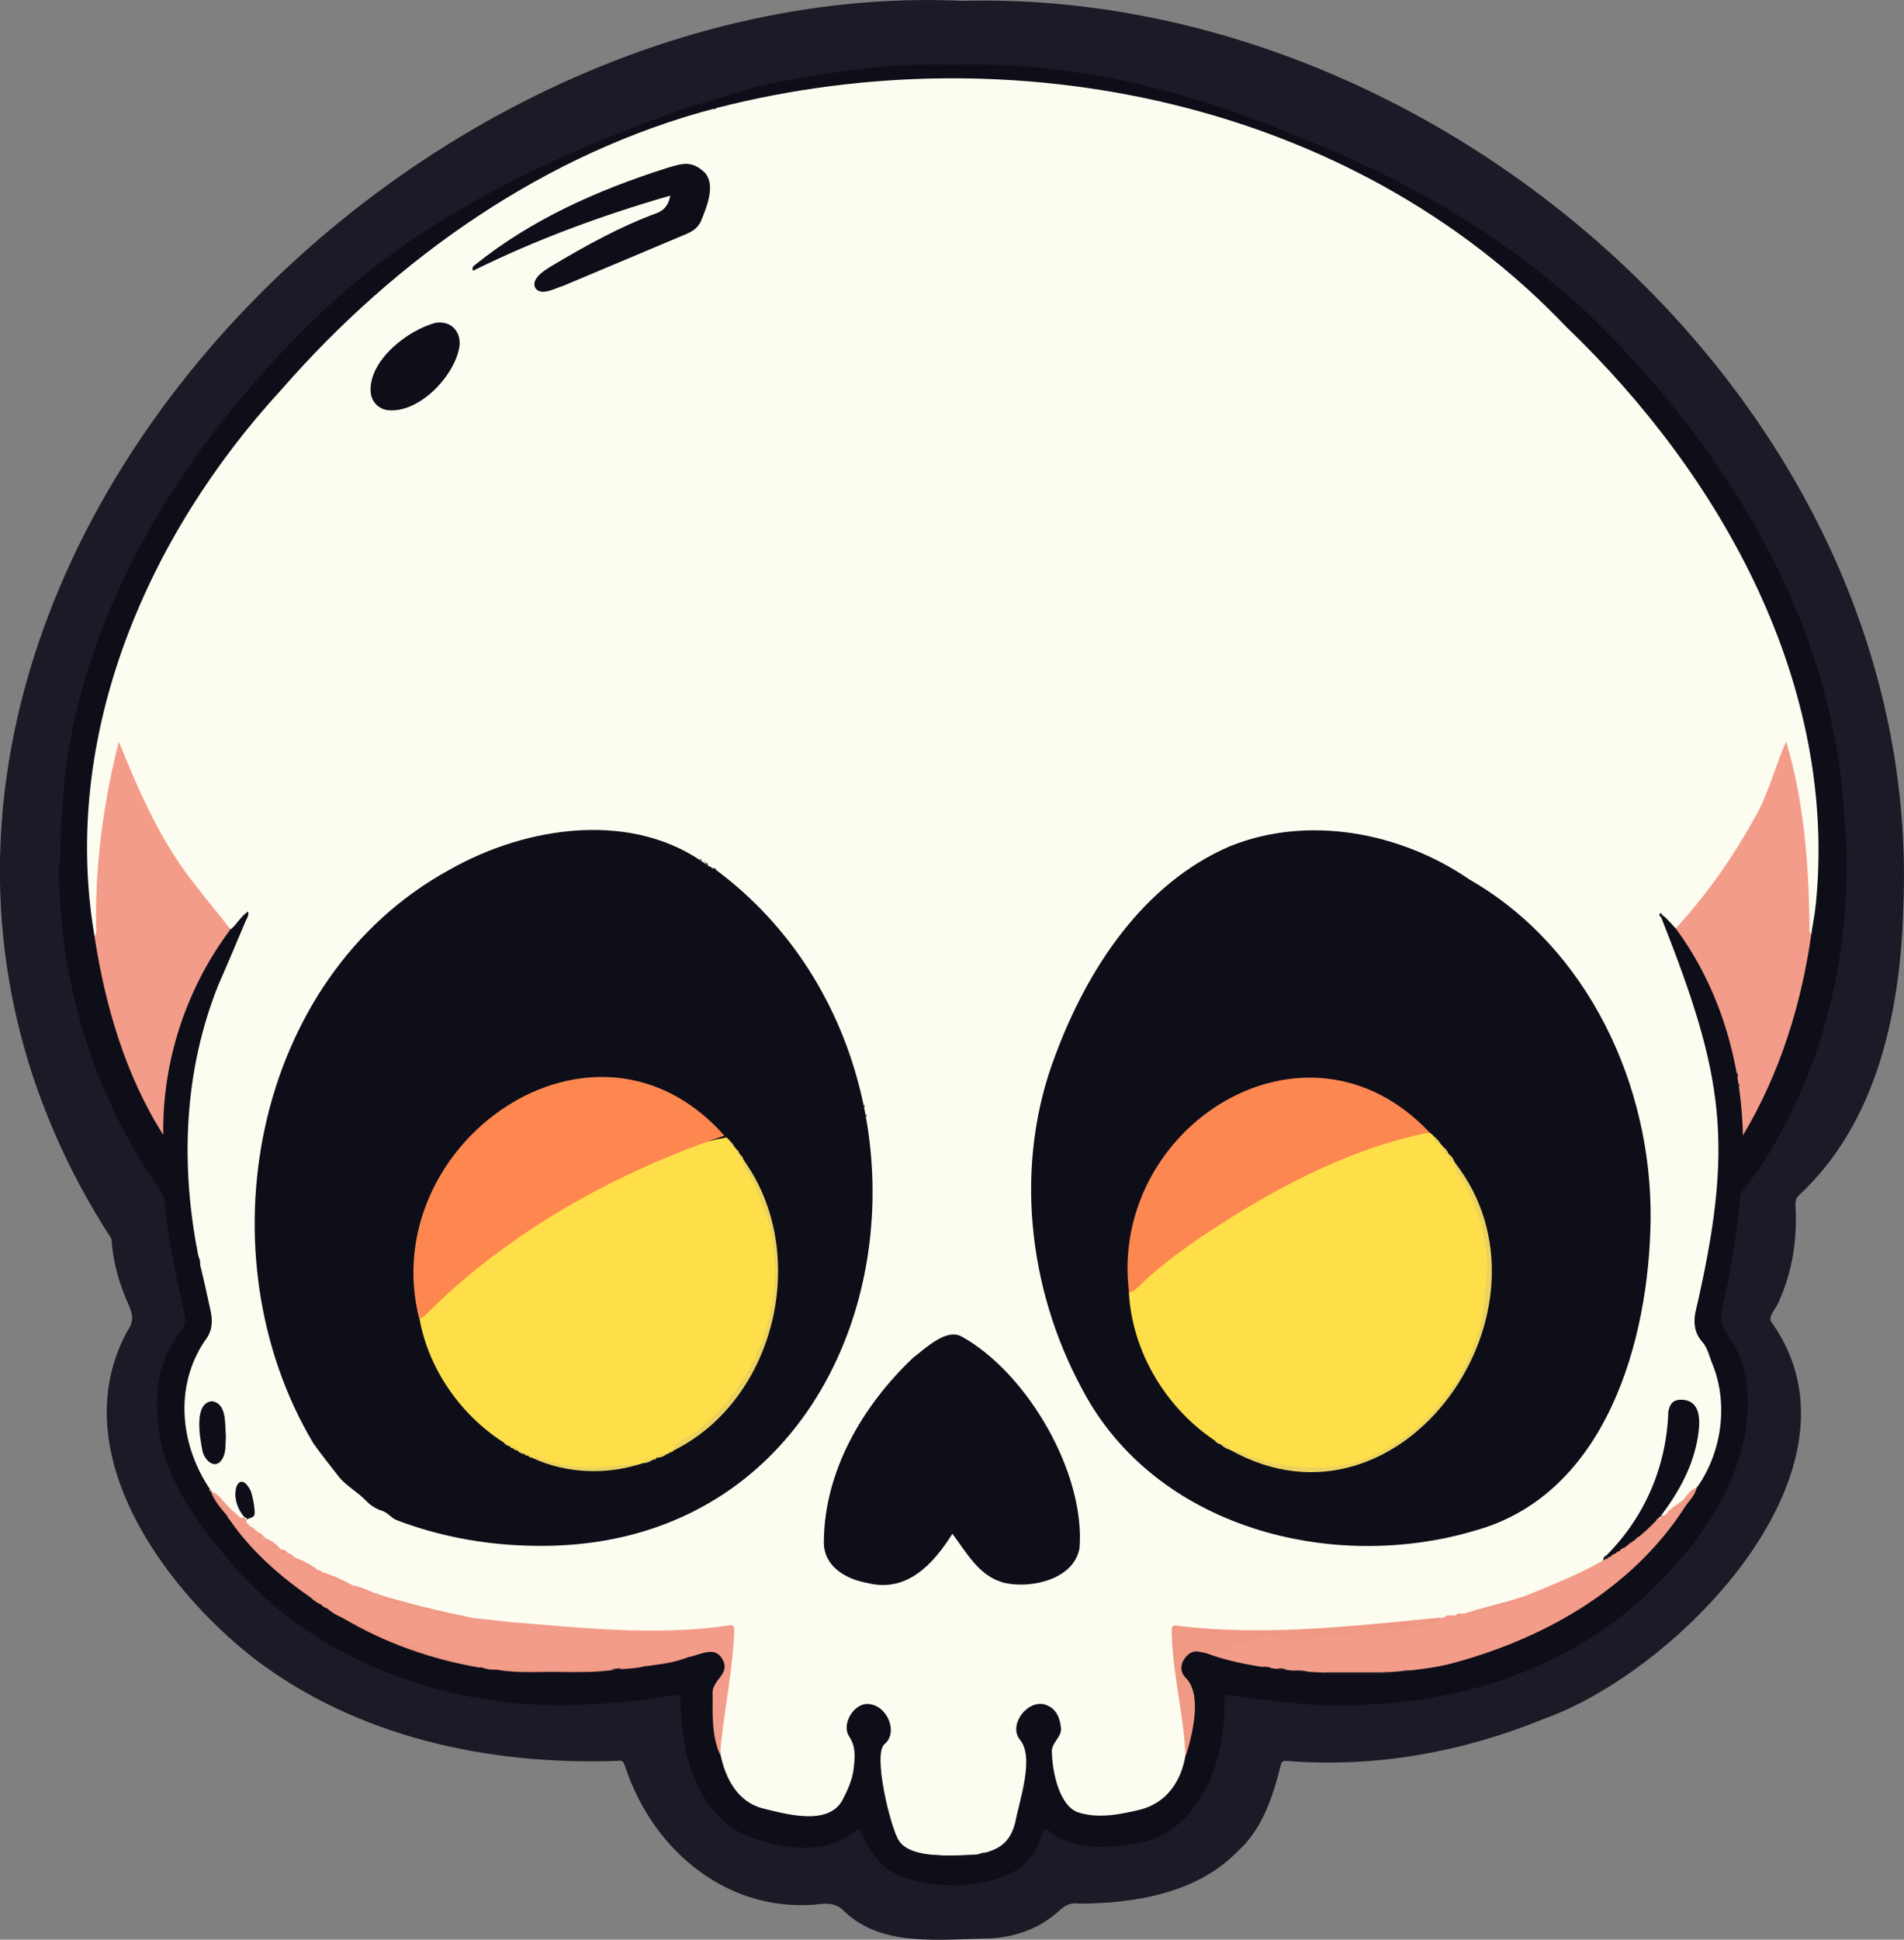 <?xml version="1.0" encoding="utf-8"?>
<!-- Generator: Adobe Illustrator 28.2.0, SVG Export Plug-In . SVG Version: 6.00 Build 0)  -->
<svg version="1.1" baseProfile="tiny" id="Layer_1" xmlns="http://www.w3.org/2000/svg" xmlns:xlink="http://www.w3.org/1999/xlink"
	 x="0px" y="0px" viewBox="0 0 2023.6 2060.5" overflow="visible" xml:space="preserve">
<rect x="0" y="0" width="2023.6" height="2060.5" fill="#808080" stroke="none"/>
<g>
	<path fill="#1B1B27" d="M1023.4,0.9c512.3-13.4,1021.5,436.7,999.5,962.5c-3,109.8-27.2,228.7-111,306.4c-3.8,3.6-3.8,7.1-3.6,11.6
		c1.8,34.4-2.9,67.8-17,99.5c-1.6,6.8-13.6,18.1-8.4,23.8c110.9,155.4-98.3,369.6-241.2,420.9c-87.5,35.8-179.9,52.5-274.4,45
		c-3.6-0.3-5.5,0.9-6.1,4.6c-8.3,33.2-19.5,68-45.9,91.5c-42.9,44.5-109.9,55.4-169,55.5c-8.1-1.5-14.7,2.1-19.9,6.9
		c-20.9,19.4-45.8,28.2-73.7,30.1c-51.7,0.4-115,10.3-155.4-28.9c-6.9-7.1-14.4-8.7-24.1-7.8c-97.2,11.6-178.3-55-208.3-144.5
		c-3.1-9.4-3.8-7.6-10.3-7.4c-135.8,4.5-274.9-25.2-384.6-108.8c-98.3-76.8-203-222.4-134.6-347.9c7.1-10.3,5.9-17.6,1.4-27.6
		c-10-22.3-16.8-45.6-18.3-70.2C-273.6,710.3,378.8-28.7,1023.4,0.9z"/>
	<path fill="#0E0E19" d="M1013.6,68.7c125.7-3.5,250.1,27.3,365.1,76.3c112.5,43.1,218,104.3,306.9,186.1
		c144.8,138.8,260.5,323.3,273.9,527.3c13.3,130.8-15.2,267.3-86.8,378.6c-5.8,8.8-12.5,17.2-18.9,25.6c-2.1,2.7-4.4,5.4-4.4,8.8
		c-3,41.6-11,82.6-19.9,123.3c-1.4,7-0.1,13.5,4.4,19.8c11.9,16.7,20.5,35.4,22.5,55.8c9.5,83.1-41,159.6-97.9,215.5
		c-80.6,80.4-192.3,120.4-304.9,124.8c-48.2,4-96.6-3-144.3-9.4c-7.2-1.1-8-0.9-8,6.8c1.8,66.8-30.1,148.3-106.5,152
		c-26.8,4.3-57.8,3.1-79.7-14.8c-11.8-10.9-2.6,31.6-50.3,49c-33.1,11.4-70.3,11.4-103.5,0.4c-23.6-7.5-37.1-26.9-46.3-48.8
		c-0.9-2.2-3-4.4-5.3-1.5c-31.7,28.8-86.7,19.2-122.6,2.9c-48.4-26.6-63.8-88.4-63.8-140c0.4-6.3-1.7-7.7-7.9-6.4
		c-30.6,5.4-61.7,8.7-92.7,9.8c-139.8,7.9-288.1-43.5-379.2-152.9c-34.6-40.9-68.3-86.9-75.1-141.3c-5.1-37.5,0.4-73.8,25.3-104.6
		c3.6-4.4,4.1-8.3,2.9-13.7c-8.6-38.8-17.6-77.4-21-117.1c-0.7-7-2.7-13.1-7-19.1c-17-23.8-31.3-49.2-44.4-75.4
		c-27.3-55.4-45.8-114.7-54.8-175.8C65,981,63.1,951,62.3,921.4c3.7-17.7,0.9-35.7,3.2-53.6c1.6-12.7,2.3-25.7,2.8-38.7
		c22.7-195.9,138.2-370.2,279.4-503C457.1,225,594.3,162.1,733.5,113.1c30.1-7.2,59-19.9,89.7-25.1
		C885.9,75.5,949.7,66.9,1013.6,68.7z"/>
	<path fill="#FDFCF0" d="M100.4,994.3c-36.2-212.4,56-425.4,198.5-580.2c122.4-140.3,281.4-252.2,462.8-299.4
		c314.8-80.8,674.8-7.2,903.1,232.7c165,158.1,289.3,380.5,264.9,615c-1,9.8-3.3,20.1-4.6,30c-6.3-2.2-4.3-7.7-4.2-11.8
		c-0.6-62.9-6.3-125.3-23.3-186.2c-19.8,70.8-60.6,129.7-106.5,185.3c-2.5,3.2-4.5,7.6-10,6.6c-1.8-1.1-17.2-20.8-15.6-11.9
		c67.1,169.4,78.1,240.9,36.2,420.6c-1.9,11.3-0.5,21.5,7.6,30.6c5.9,6.7,7.4,15.9,10.9,23.9c17,42.4,9.6,93.6-16.6,130.6l0,0
		c-5.1,4.7-9,10.4-13.8,15.4c-5.2,4.1-10.8,7.6-15.3,12.5c-2.5,2.7-5.3,5.4-9.1,1.5c-0.2-5.6,3.9-9,6.7-13
		c15.1-17.7,54-105.1,14-106.8c-5.9,0.6-8.3,4.9-9.5,10.1c-4.9,57.4-24.1,112.5-66.7,152.7c-12,15.1-31.9,20.9-48.8,29.1
		c-64.6,29.8-135.2,43-205.8,46.9c-65.1,5.2-130.8,10.3-195.9,2.1c-8-1-10.7,1.6-10.6,9.5c-0.5,47.8,24.2,97.3,5.9,143.7
		c-8,19.2-21.3,32.4-41.8,38.3c-21.4,5.1-44.5,10.1-65.9,3.5c-21.2-5.9-28.6-44.1-29-63.5c-1.4-11.2,11.9-16.8,9.4-28.3
		c-1.3-10.6-5.8-19.5-16.5-23c-19-5.8-39.7,21.8-26.8,37.4c15.6,18.9-0.7,64.4-5.1,87.8c-5.6,22.1-17.9,29.3-38.9,33.8
		c-21.4,1.1-71.4,5.9-84.5-14.2c-8.6-11.9-29-94.1-15-103.2c15.5-14.2-0.5-45.6-22.2-42c-13.6,3.2-23.6,22.7-15.9,34.2
		c7.3,11,6.2,22,4.9,33.4c-1.3,12.3-6.5,23.7-12.1,34.4c-15.4,27.8-60.7,14.5-85.6,8.4c-26.1-7.3-38.8-32-43.9-56.8
		c-3.4-41.5,11-82.3,11.6-123.9c0.5-8.1-2-10.5-10.1-9.6c-66.6,8.3-133.7,3.5-200.2-2.7c-88.3-5.5-175.9-28.9-253.4-71.7
		c-11.9-7.5-23.7-14.8-34.7-23.6c-5.3-5.4-16-8.9-17.7-16.4c0.2-1.4,0.8-2.6,1.9-3.5c6.6-6.4,5.7-27.4-1.8-33
		c-12.9-7.5-7.9,17-4.4,22.2c1.4,3.2,4.4,6,3.4,10c-7.5,4.4-10.2-3.1-14.7-6c-7.4-7-14-14.8-21.3-22l0.1,0.1
		c-33-47.3-39.9-110.5-6.8-159.6c7.7-9.4,8.6-19.9,6.3-31c-3.6-16.6-7.2-33.4-11.3-49.7c0.1-2.7,0.1-5.4-1.4-7.8
		c0.1-0.8-0.1-1.5-0.6-2.2c-19.1-96.5-15.4-196,21.7-288.1c9.9-22.3,19.3-44.9,28.8-67.4c1.3-2.9,3.6-5.6,2.5-9.8
		c-7.9,5-11.8,13.7-18.7,19.1c-52.9-53.6-93-121.2-117.2-193.4c-15.2,62.9-23.1,125.8-22.8,190.2
		C104.6,988.1,105.7,992.7,100.4,994.3z"/>
	<path fill="#F39C89" d="M100.4,994.3c2.8-2.7,1.9-6.3,1.8-9.5c-1.3-66.3,7.9-132.9,24.1-197c21.9,54.4,46.1,110.1,84.8,156.7
		c10.6,14.8,23.6,28,33.5,43.2c-46.7,62.4-72.2,139.6-71.1,217.8C133.5,1142.9,111.6,1067.8,100.4,994.3z"/>
	<path fill="#F39C89" d="M1781,986.3c32.3-35.2,60.2-74.7,83.3-116.5c15.2-25.7,22.2-55.6,34-82.1c19,63.1,24,129.8,24.9,195.3
		c0.1,3.2-1.1,6.7,1.9,9.4c-10.7,75.1-33.6,148.5-72.7,213.7C1850.6,1127.9,1828,1049.8,1781,986.3z"/>
	<path fill="#F39C89" d="M262.2,1613.6c-1.2,2.3-0.4,5.3,1.9,6.5l-0.1-0.1c0.5,0.9,1.2,1.6,2.1,2.1l-0.1-0.1c0.8,1.5,2.9,1,3.9,2.2
		c4.6,1.9,4.5,6,10.1,7.9l-0.1,0c0.5,0.8,1.2,1.5,2.1,2l0-0.1c4.5,5.1,10,8.9,16,12l0,0c2,2.6,5.5,2.3,8,4.1l0-0.1
		c1.4,2.3,3.9,2.8,6,4l0-0.1c7.6,6.7,17.2,9.6,26,14.1l-0.1,0c0.9,1.5,2.8,1.2,4.1,2.1l-0.1-0.1c10.6,6.2,22,11.5,33.9,14.3
		c6.6,4.6,13.8,7.6,22,8c2.3-0.2,4.2,0.9,6,2c12.9,7.4,27.5,9.7,41.5,13.3c31,10.3,63.7,11.3,95.9,15.4c76.9,6.2,154.7,14.9,231.5,4
		c7.3-1.4,7.9-0.4,7.6,6.9c-1.7,43.9-11.7,86.7-15,130.4c-8.8-20.1-8-42.1-7.9-63.5c-2-17.1,20.7-21.7,9.7-39.4
		c-8.3-13.1-23.5-3.1-35.4-1.1c-13.7,4.3-28.3,4.9-42,9.3c-55,5.9-110.5,6.7-165.9,4c-55.5-9.2-109.8-29.5-160.2-55.2l0.1,0.1
		c-4.6-4.6-10.6-7-16.2-10l0.1,0.1c-1.3-2.5-3.8-3.1-6.1-4l0.1,0.1c-37.3-24.5-72.3-53.5-97.7-90.5c-1.3-0.9-0.8-3-2.4-3.7l0.1,0.2
		c-0.7-3.7-2.7-8.4,4.6-6.4c4.9,2.2,6.9,9.5,14,8C261,1612.3,261.9,1612.9,262.2,1613.6z"/>
	<path fill="#F39C89" d="M1553.4,1714.2c17.9-1,34.8-7,51.8-12.2c4.8-1.5,10.8-1.1,14.2-6.1c44.6-17.8,90.4-36.1,126.7-68
		c0,0,0.7-0.7,0.7-0.7c0.4-0.5,0.9-0.9,1.4-1.4c0,0,0.7-0.7,0.7-0.7c0.4-0.5,0.9-0.9,1.4-1.3c0,0,0.7-0.7,0.7-0.7
		c0.4-0.5,0.9-0.9,1.3-1.3c0,0,0.7-0.7,0.7-0.7c0.4-0.5,0.9-0.9,1.4-1.4c0,0,0.7-0.7,0.7-0.7c0.4-0.5,0.9-0.9,1.4-1.4
		c0,0,0.7-0.7,0.7-0.7c2.4-2.3,5.4-3.6,7.4-6.3c2-1,4.8,0,6.3-2.3c4.7-6.6,12-10.2,18.2-14.9c2.5,1.5,4.4,3.3,2.3,6.5
		c-56.9,88.9-152.4,142.3-252.6,168.2c-65.8,15.2-194.5,12.3-257.1-12.1c2.7-6.6,8.2-4.4,12.6-3.3c15.3,3.2,23.8-21.5,60.1-16.4
		c46.3,5.5,92.4-7.8,138.9-7.5c14.9,0.5,27.9-8.3,42.1-10.9c2.3,0.3,4.5,0.2,6.1-1.9C1545.5,1715.4,1550.3,1717.5,1553.4,1714.2z"/>
	<path fill="#F09984" d="M1531.4,1718.3c-0.2,8.4-41.6,15.2-49.7,14.1c-13.9-0.7-27.7,3-41.7,1.9c-13.1,6.5-27.5,3.4-41.2,5.3
		c-14.8,2-30.2,5.3-45.1-0.9c-13.7-0.9-27.6,3.6-40.3,8.7c-2.6,1.2-4.2,3.2-5.2,5.7c-5.5,12.3-17.7-5.1-26.5,3c-6-1-11.9-3.9-18,0.9
		c-9.3,7.4-11.2,18.6-2.4,26.5c16.6,18.4,5.6,61.1-1.3,82.6c-1.7-44.5-13.9-87.9-14.7-132.4c0.1-7,0.7-7.4,7.4-6.6
		c12.2,1.5,24.4,2.7,36.6,3.4C1370.1,1735.4,1451.1,1726,1531.4,1718.3z"/>
	<path fill="#F09984" d="M363.7,1718.3c7.2-0.8,12.4,4.4,18,7.2c24.7,12,50.5,20.8,76.4,29.8c15.6,5,31.2,11.1,47.6,12.9
		c2.3,0,3.8,1,4.2,3.3C458.9,1762.9,407.9,1745,363.7,1718.3z"/>
	<path fill="#F09984" d="M529.9,1774c7.9-3.8,16.5-2.6,24.2-1.4c9.3,1.4,18.4,1,27.7,1.5c23.8,2,48.9-6.2,71.9-0.5
		c-18.4,3.1-36.9,2.6-55.5,2.6C575.5,1775.4,552.3,1777.9,529.9,1774z"/>
	<path fill="#F09984" d="M246.3,1604.1c-4.3,0.2-4.4,3.4-4.6,6.4c-7-8-13.9-16.2-17.8-26.3C231.9,1585.7,239.8,1598.6,246.3,1604.1z
		"/>
	<path fill="#1B1B27" d="M1407.6,1776.5c22.6,0,45.1,0,67.7,0c-1.5,1.7-3.5,1.7-5.5,1.7c-18.9,0-37.8,0-56.7,0
		C1411.1,1778.1,1409.1,1778.1,1407.6,1776.5z"/>
	<path fill="#F09984" d="M689.8,1769.5c0.6-3.6,3.5-3.1,6.1-3.5c11.2-1.7,22.3-3.7,33.3-6.6c0.8-0.2,1.7,0.5,2.6,0.7
		C718.4,1765.9,704.1,1767.7,689.8,1769.5z"/>
	<path fill="#F09984" d="M1791.3,1599.9c0.1-2.5-1.5-4.3-2.3-6.5c4.1-5.2,7.5-11.1,14.4-13.3
		C1801.6,1588.2,1795.9,1593.7,1791.3,1599.9z"/>
	<path fill="#1B1B27" d="M989.7,1970.3c16,1.1,31.9,1.5,47.9-0.1c-1.2,1.3-2.7,1.8-4.5,1.8c-13,0-26,0-38.9,0
		C992.5,1972.1,990.9,1971.7,989.7,1970.3z"/>
	<path fill="#F09984" d="M658,1773.3c8.8-4.8,17.9-6.9,27.8-3.4C676.6,1772.4,667.3,1772.5,658,1773.3z"/>
	<path fill="#F09984" d="M347.6,1708.4c6.3,1.9,13.4,2.4,16.2,10C357.8,1716,352.3,1712.8,347.6,1708.4z"/>
	<path fill="#F09984" d="M329.6,1696.3c6.4-0.7,9.7,3.2,12.1,8.3C337,1702.8,333,1700,329.6,1696.3z"/>
	<path fill="#F09984" d="M513.9,1771.9c3.8-2.4,7.4-3.8,10,1.6C520.4,1774.1,517.2,1772.8,513.9,1771.9z"/>
	<path fill="#1B1B27" d="M1375.7,1774.5c5.3-0.3,10.6,0.1,15.7,1.6C1386.1,1775.7,1380.6,1777.7,1375.7,1774.5z"/>
	<path fill="#1B1B27" d="M1487.3,1776c4.5-1.8,9.2-1.7,14-1.5C1496.9,1777.6,1492,1775.8,1487.3,1776z"/>
	<path fill="#1B1B27" d="M1341.7,1770.6c3.4-0.3,6.7-0.1,9.8,1.4C1348.2,1772,1344.7,1773.3,1341.7,1770.6z"/>
	<path fill="#1B1B27" d="M1357.7,1772.5c3.5-0.4,6.9-0.4,10,1.4C1364.3,1774,1360.7,1775.3,1357.7,1772.5z"/>
	<path fill="#F09984" d="M341.6,1704.5c3.2-0.3,6.2-0.6,6.1,4C345.1,1707.9,343,1706.7,341.6,1704.5z"/>
	<path fill="#1B1B27" d="M1765.3,974.4c-4.1-2.7,0.1-7,1.7-1.9C1766.4,973.1,1765.9,973.8,1765.3,974.4z"/>
	<path fill="#1B1B27" d="M1039.7,1970c2.4-1.6,5.1-2.1,7.9-1.9C1045.5,1970.9,1042.5,1970.1,1039.7,1970z"/>
	<path fill="#1B1B27" d="M761.7,114.7c-1.1,0.9-2.3,1.6-3.7,1.2C758.9,114.6,760.2,114.5,761.7,114.7z"/>
	<path fill="#1B1B27" d="M1845.8,1139.2c1.4,1.4,1.5,3.2,1.2,5.1C1845.3,1142.9,1845.4,1141.1,1845.8,1139.2z"/>
	<path fill="#F09984" d="M241.6,1610.4c1.8,0.6,2.3,2,2.4,3.7C242.9,1613,241.7,1612,241.6,1610.4z"/>
	<path fill="#F09984" d="M1803.3,1580.2c-0.4-1.2,0.1-1.9,1.4-2.1C1804.2,1578.8,1803.8,1579.5,1803.3,1580.2z"/>
	<path fill="#1B1B27" d="M1847.8,1151.2c1,0.8,1.2,1.9,0.8,3C1847.8,1153.4,1847.6,1152.4,1847.8,1151.2z"/>
	<path fill="#1B1B27" d="M1929.5,964.4c0-0.7,0.1-1.3,0.1-2C1929.9,963.2,1930.7,964,1929.5,964.4z"/>
	<path fill="#F09984" d="M222.3,1582.1c1.1,0.3,1.8,0.9,1.7,2.2C222.6,1584.1,222.2,1583.3,222.3,1582.1z"/>
	<path fill="#1B1B27" d="M212.1,1343.9c0.8,0.6,1.2,1.2,0.6,2.2C212.6,1345.4,212.4,1344.6,212.1,1343.9z"/>
	<path fill="#1B1B27" d="M210.1,1333.9c0.7,0.6,1.2,1.2,0.6,2.2C210.6,1335.4,210.3,1334.6,210.1,1333.9z"/>
	<path fill="#1B1B27" d="M208.3,1323.6c0.9,0.7,1.2,1.5,0.8,2.5C208.2,1325.5,208,1324.7,208.3,1323.6z"/>
	<path fill="#0E0E19" d="M1754.3,1295.5c-1.6,128.9-47.5,292-186.6,330.4c-152.1,45.3-339.8-2.8-417.4-149.9
		c-58.5-107.9-72.8-240.6-28.3-356c33.9-90.9,93-181.2,184.8-220.9c83.7-33.9,182.2-14.8,255.1,35.3
		C1687.9,1006.6,1755.8,1153.2,1754.3,1295.5z"/>
	<path fill="#0E0E19" d="M761.4,924.4c285.3,212.8,193,731.4-201.8,717.5c-47-1.4-94.2-10.3-138.1-27.1c-5.8-2.4-9.3-7.8-15-9.7
		c-6.8-2.2-12.7-5.8-17.4-10.8c-9.2-9.8-21.6-15.8-29.8-26.6c-8.8-11.4-17.8-22.6-26.2-34.4c-119.2-199.6-65.9-494.3,144.7-609.4
		c82-46.7,196.6-63.8,275.6-3.5c2-0.4,2.7,1.8,4.4,2.1C759.2,922.9,760.4,923.5,761.4,924.4z"/>
	<path fill="#0E0E19" d="M1012.2,1629.3c-20.4,32.6-48.7,62.9-90.3,52.3c-22.6-4-46.1-17.2-46.3-42.9
		c0.1-75.5,41.2-145.7,95.1-196.6c12.9-9.7,35.1-31.7,51.7-22.1c69.4,38.5,131.4,144.9,124.9,224.8c-6,32.6-50.4,42.9-78.7,36.9
		C1041.2,1675.4,1028.2,1650.6,1012.2,1629.3z"/>
	<path fill="#0E0E19" d="M712.4,207.8c-73.1,21.1-142.7,46.7-209.6,79.8c-1.9-3.9,0.8-5.1,2.3-6.4c59.3-47.8,129.9-79.2,202.1-102.2
		c17.4-5.3,27.6-9.3,42,4.5c11.8,13.5,1.5,37.5-4.5,52.1c-3.1,6.3-8.5,10.1-14.8,12.8c-43.8,18.5-87.6,36.9-131.4,55.3
		c-8.3,2.3-23.3,11.4-29.5,2.3c-5.2-9.9,10.2-19.2,17.5-23.6c35.7-21.2,72.1-41.5,111.2-55.9C706.2,223.3,710.4,217.8,712.4,207.8z"
		/>
	<path fill="#0E0E19" d="M415.2,435.9c-11.1,0.2-20.4-8-21.3-19.6c-2.1-33.5,39.6-65.8,69.2-73.4c15.4-2.4,26.5,8.2,25.4,23.9
		C484.5,397.6,447.8,437,415.2,435.9z"/>
	<path fill="#0E0E19" d="M1707.3,1652.3c41-41,64-95,65.8-152.7c1.6-8.7,5.6-12.8,13.6-12.7c21.8,0.2,20.3,23.6,18,38.5
		c-5,32-20.2,59.2-39.4,84.8c0,0,0.1-0.1,0.1-0.1c-1.7,3.4-5.3,5-7.6,7.9c-0.5,0-0.7,0.2-0.6,0.7c-0.7,0.2-1.1,0.6-1.3,1.3
		c-0.5,0-0.7,0.2-0.7,0.7c-0.7,0.2-1.1,0.6-1.3,1.3c-0.5,0-0.7,0.2-0.7,0.6c-3.6,2.8-6.4,6.7-10.1,9.2c-2.4,2.4-5.4,4-8,6.1
		c-1.3,2.1-3.7,2.7-5.6,4c-0.8,0.7-1.5,1.6-2.5,1.9c-1.2,2.5-3.8,2.8-5.9,4c-0.7,1.6-2.6,1-3.6,2.1
		C1715.2,1651.3,1706.6,1659,1707.3,1652.3z"/>
	<path fill="#0E0E19" d="M240.1,1525.8c-0.7,8.2,0.5,17-4,24.3c-8,12.6-20-0.1-21.2-10.5c-2.6-13.1-9-49.4,10.4-51.1
		C241.6,1490.9,238.8,1513.4,240.1,1525.8z"/>
	<path fill="#0E0E19" d="M260.2,1612.1c-19.6-21.5-6.7-54.9,6.4-28.1c2.1,6.6,3.4,13.5,4,20.5c0.7,7.6-1.9,6.9-8.4,9.5
		c-0.9-0.5-1.6-1.2-2.2-2L260.2,1612.1z"/>
	<path fill="#F09984" d="M499.8,1718.2c-3.9,6.9-53.5-9.9-64-11.2c-9.3-2.3-18.2-5.7-27.4-8.4c-2.4-0.7-4.4-1.4-4.5-4.3
		C435.5,1703.7,467.5,1711.6,499.8,1718.2z"/>
	<path fill="#F09984" d="M1619.4,1695.9c0,3.2-2.2,4.8-4.8,5.5c-8.7,1-55.6,18.6-57.4,12.5C1577.7,1707,1599,1702.7,1619.4,1695.9z"
		/>
	<path fill="#F09984" d="M374.5,1684c-12.4-1-23.4-5.3-32.5-14.1C353.4,1673.3,364.1,1678.3,374.5,1684z"/>
	<path fill="#F09984" d="M338.1,1668c-4.9,0.5-27.1-9.1-26-14.1C321.3,1657.6,330.3,1661.7,338.1,1668z"/>
	<path fill="#F09984" d="M397.9,1692.2c-7.1,3.3-12.6-2.2-18.8-3.6c-2.1-0.5-3-2.3-3.2-4.4C383.6,1686,390.7,1689.2,397.9,1692.2z"
		/>
	<path fill="#F09984" d="M298.1,1645.9c-7.9-0.6-13.3-4.4-16-12C288.4,1636.7,294.1,1640.2,298.1,1645.9z"/>
	<path fill="#F09984" d="M1553.4,1714.2c-0.9,4.4-2.9,5.2-6.1,1.7C1548.8,1713.6,1551.1,1713.9,1553.4,1714.2z"/>
	<path fill="#F09984" d="M1541.4,1716.1c-0.9,4.4-2.8,5.4-6.1,1.9C1536.8,1715.6,1539.2,1716.1,1541.4,1716.1z"/>
	<path fill="#F09984" d="M306.1,1650c-3.5,0.3-6.7,0-8-4.1C301.6,1645.7,304.2,1647.2,306.1,1650z"/>
	<path fill="#1B1B27" d="M1707.3,1652.3c5.6,4.8-1.2,2.5-3.3,5.6C1703.8,1655.2,1704.8,1653.3,1707.3,1652.3z"/>
	<path fill="#F09984" d="M280.1,1632.1c-3.2,0.2-6.2,0.1-5.9-4.4C276.6,1628.5,278.8,1629.7,280.1,1632.1z"/>
	<path fill="#F09984" d="M312.1,1654c-3.1,0.3-6.1,0.4-6-4C308.7,1650.4,310.9,1651.5,312.1,1654z"/>
	<path fill="#1B1B27" d="M753.4,920.5c-1.9-0.7-2.9-2.2-3.6-4C752.7,916.3,751.9,919.4,753.4,920.5z"/>
	<path fill="#1B1B27" d="M761.4,924.4c-1.6,0.1-2.8-0.4-3.6-1.9C759.8,921.7,760.6,923,761.4,924.4z"/>
	<path fill="#F09984" d="M269.9,1624.2c-1.7-0.1-3.2-0.4-3.9-2.2C267.8,1621.9,269.1,1622.7,269.9,1624.2z"/>
	<path fill="#F09984" d="M342.1,1670c-1.8,0.1-3.4-0.1-4.1-2.1C339.7,1667.9,341.3,1668.3,342.1,1670z"/>
	<path fill="#1B1B27" d="M921,1186.3c-0.9-0.8-1.2-1.7-0.9-2.8C921,1184.2,921.3,1185.1,921,1186.3z"/>
	<path fill="#1B1B27" d="M918.9,1176.3c-0.9-0.6-1.1-1.5-0.9-2.5C918.9,1174.3,919.3,1175.2,918.9,1176.3z"/>
	<path fill="#1B1B27" d="M749.6,916.4c-0.6-0.4-1.2-0.9-1.8-1.3C748.9,914.9,749.4,915.5,749.6,916.4z"/>
	<path fill="#1B1B27" d="M746.1,914.2c-1.1,0-1.8-0.5-2.3-1.5C745,912.6,745.7,913.1,746.1,914.2z"/>
	<path fill="#F09984" d="M264.1,1620.1c-1.1-0.4-1.8-1.1-2.1-2.2C263.1,1618.3,263.8,1619,264.1,1620.1z"/>
	<path fill="#F09984" d="M266.1,1622.1c-1.1-0.3-1.8-1-2.1-2.1C265.2,1620.2,266,1620.8,266.1,1622.1z"/>
	<path fill="#F09984" d="M282.1,1634.1c-0.7-0.7-1.4-1.4-2.1-2C281.1,1632.3,281.9,1632.9,282.1,1634.1z"/>
	<path fill="#FDFCF0" d="M260,1612c1.3,0,2.5,0.2,2.2,2C260.7,1614.2,260,1613.5,260,1612z"/>
	<path fill="#F09984" d="M1721.2,1647.8c1.3-2.2,3.3-3.3,5.7-3.9C1727.3,1648.6,1724.3,1648.2,1721.2,1647.8z"/>
	<path fill="#F09984" d="M1729.5,1642c1.4-2,3.2-3.4,5.6-4C1735.3,1642.3,1732.4,1642.2,1729.5,1642z"/>
	<path fill="#F09984" d="M1737.6,1636c1.4-2,3-3.6,5.5-4.2C1742.4,1634.9,1740.5,1636.1,1737.6,1636z"/>
	<path fill="#F09984" d="M1711.4,1654c1.4-2,3.4-3.2,5.8-3.8C1716.2,1652.9,1714.3,1654.2,1711.4,1654z"/>
	<path fill="#F09984" d="M1759.7,1616c0.7-1.6,1.6-2.9,3.4-3.4c1.3,0.1,1,1.2,0.4,1.4C1762.7,1615.5,1761.4,1616.1,1759.7,1616z"/>
	<path fill="#FDFCF0" d="M1763.5,1614c0.1-0.5,0-1-0.4-1.4c0.8-0.8,1.5-1.7,2.3-2.5C1765.1,1611.6,1765,1613.2,1763.5,1614z"/>
	<path fill="#F09984" d="M1717.5,1650c0.7-1.5,2-2.1,3.6-2.1C1720.5,1649.8,1719.1,1650.1,1717.5,1650z"/>
	<path fill="#F09984" d="M1708.5,1655.8c0.2-0.6,0.4-1.1,0.6-1.7c0.7,0,1.4,0,2.1,0C1710.7,1655.2,1709.8,1655.8,1708.5,1655.8z"/>
	<path fill="#F09984" d="M1757.8,1618c0-0.9,0.5-1.3,1.3-1.4C1758.7,1617,1758.2,1617.5,1757.8,1618z"/>
	<path fill="#F09984" d="M1755.9,1620c0.4-0.4,0.8-0.9,1.3-1.3C1757,1619.4,1756.6,1619.8,1755.9,1620z"/>
	<path fill="#F09984" d="M1753.9,1622c0.4-0.4,0.9-0.8,1.3-1.3C1755,1621.4,1754.5,1621.8,1753.9,1622z"/>
	<path fill="#F09984" d="M1751.7,1624c0.1-0.9,0.6-1.3,1.5-1.4C1752.7,1623.1,1752.2,1623.6,1751.7,1624z"/>
	<path fill="#F09984" d="M1749.5,1626c0.2-0.9,0.7-1.5,1.7-1.5C1750.6,1625,1750.1,1625.5,1749.5,1626z"/>
	<path fill="#F09984" d="M1747.3,1628c0.2-1.1,0.8-1.6,1.8-1.7C1748.6,1626.9,1748,1627.5,1747.3,1628z"/>
	<path fill="#F09984" d="M1745.2,1630c0.1-1.2,0.8-1.7,1.9-1.9C1746.9,1629.2,1746.3,1629.8,1745.2,1630z"/>
	<path fill="#F09984" d="M1743.1,1631.9c0.2-1.2,1-1.7,2.1-1.8C1744.9,1631.1,1744.2,1631.8,1743.1,1631.9z"/>
	<path fill="#F09984" d="M1735.2,1638c0.1-1.2,0.9-1.6,2-1.7C1736.9,1637.3,1736.2,1637.8,1735.2,1638z"/>
	<path fill="#F09984" d="M1727.1,1643.9c0.2-1.2,0.9-1.6,2-1.6C1728.9,1643.2,1728.2,1643.8,1727.1,1643.9z"/>
	<path fill="#FEDF49" d="M1519.3,1202.9c4.9,3.7,7.9,9.1,12.4,13.2l-0.1-0.1c0.4,1,1.1,1.6,1.9,2.2l0,0c1.6,3,3,6.1,6.2,7.8l0,0
		c1.1,3.3,3,6.1,5.9,8.1l0,0c110.7,163-47.4,398.5-238,306.1c-61-32.6-104.3-98.2-107.8-167.7
		C1273.3,1303.2,1418.7,1213.5,1519.3,1202.9z"/>
	<path fill="#FC8750" d="M1519.3,1202.9c-87.8,17.7-168.5,61.5-242.5,110.9c-23.8,16.3-47,33.5-67.6,53.8c-2.7,2.6-5.3,5.1-9.3,5
		C1178.2,1197.2,1387.3,1063.2,1519.3,1202.9z"/>
	<path fill="#ECD25F" d="M1307.6,1540.3c10.1,0.8,18.8,6.2,28.2,9.3c35.9,11.5,81.8,13.7,117-0.6c67.6-28.2,117.1-94.6,125.1-167.5
		c1.1-11.1,1.8-22.5,2.8-33.6c0.5-22.6-5.6-47.5-14-68.5c-4.1-8.8-6.6-18.5-13.1-26.4c-4.3-5.2-8.2-11.4-8-18.9
		C1666.8,1387.5,1490.6,1642.7,1307.6,1540.3z"/>
	<path fill="#ECD25F" d="M1531.7,1216.1c-5.3-0.9-6.8-5.3-8.4-9.4C1526.8,1209.2,1529.7,1212.2,1531.7,1216.1z"/>
	<path fill="#ECD25F" d="M1297.5,1534.4c4.4,0,8.8,0.1,10,5.8C1303.6,1539.1,1300.2,1537.3,1297.5,1534.4z"/>
	<path fill="#ECD25F" d="M1539.8,1226c-5.6,0.2-6.5-3.4-6.2-7.8C1536.5,1220.2,1538.5,1222.8,1539.8,1226z"/>
	<path fill="#ECD25F" d="M1545.7,1234.1c-5.6,0-6.5-3.5-5.9-8.1C1542.7,1228,1544.7,1230.7,1545.7,1234.1z"/>
	<path fill="#ECD25F" d="M1291.3,1530.4c3-0.2,5.1,1,6.1,3.9C1294.8,1533.9,1292.8,1532.6,1291.3,1530.4z"/>
	<path fill="#ECD25F" d="M1523.1,1206.4c-0.6-0.5-1.2-1.1-1.7-1.6C1522.4,1204.8,1523,1205.4,1523.1,1206.4z"/>
	<path fill="#ECD25F" d="M1533.6,1218.2c-1.1-0.3-1.8-1.1-1.9-2.2C1532.8,1216.3,1533.4,1217.1,1533.6,1218.2z"/>
	<path fill="#FEDF49" d="M709.8,1544.1l-0.5,0.5c-3.9,0.7-8.2,1-11.4,3.8l0.1-0.1c-1.2,1-3.2,0.5-3.9,2.3l0,0
		c-3.4,1.2-7.3,0.8-10.1,3.6c-40,9.8-79.5,8.1-118.4-5.6l0,0c-0.7-1.8-2.6-1.4-3.9-2.1l0,0c-0.9-1.8-2.7-1.4-4.1-1.8
		c-2.1-2.4-5.3-2.8-8-4l0.5-0.3l-0.4,0.3c-0.6-2-2.6-1.5-3.9-2.2c-50.8-27.8-89.9-80.5-100-137.9c81.3-82.1,214.1-171.7,326.2-192.3
		c0.7,0.7,1.3,1.5,2.1,2l-0.1-0.1c2.8,2.2,3.2,6,6.3,7.8l-0.1-0.1c0.2,1.1,1,1.7,1.8,2.3l0,0c1.4,2,2.2,4.4,4.2,5.9l-0.1-0.1
		c1,2.2,1.5,4.8,4.1,5.9l0,0c66.7,110.6,34.7,240.3-73.9,308.7c-1.4,0.5-3.4,0-4.1,2.1l0.1-0.1
		C711,1542.5,710.5,1543.5,709.8,1544.1z"/>
	<path fill="#FD874F" d="M769.9,1206.4c-103.7,35.1-204.6,88.8-287.9,162.3c-9.7,8.6-19,17.6-28.3,26.6c-2.4,2.3-4.6,4.9-8.2,5.3
		C398.7,1215.2,631.2,1050,769.9,1206.4z"/>
	<path fill="#ECD25F" d="M716.2,1540.7c-0.3-6.1,4.4-8.5,8.7-10.9c27.3-14.3,46.3-38,63.8-62.6c34.3-52.8,45.3-122,23.9-181.9
		c-3.9-9.8-7.6-19.7-12.1-29.3c-3-8.4-11.9-14.1-10.4-24C861.4,1330.1,825.3,1486.4,716.2,1540.7z"/>
	<path fill="#ECD25F" d="M565.5,1548.6c7.6-1.6,14.3,2.4,21.1,4.4c32.2,9.6,64.7,4.5,97,1.2C645.5,1567.1,602,1565.7,565.5,1548.6z"
		/>
	<path fill="#ECD25F" d="M683.9,1554.2c1.5-6.6,6.5-3.3,10.1-3.6C691,1552.7,687.7,1554.2,683.9,1554.2z"/>
	<path fill="#ECD25F" d="M697.9,1548.4c2.1-5.2,6.5-4.2,10.7-3.9C705.5,1547.2,702,1548.7,697.9,1548.4z"/>
	<path fill="#ECD25F" d="M790.2,1232c-4.7,0.3-4.5-2.7-4.1-5.9C788.3,1227.4,789.6,1229.4,790.2,1232z"/>
	<path fill="#ECD25F" d="M549.5,1540.7c3.5-0.3,6.5,0.5,8,4C554.3,1544.4,551.7,1543,549.5,1540.7z"/>
	<path fill="#ECD25F" d="M780.1,1218c-4.4,0.4-4.4-2.6-4.4-5.6C777.9,1213.7,779.5,1215.5,780.1,1218z"/>
	<path fill="#ECD25F" d="M535.4,1532.5c3.1-0.4,5.2,0.8,6.3,3.8C539.1,1535.9,537,1534.6,535.4,1532.5z"/>
	<path fill="#ECD25F" d="M786.1,1226.1c-3.1-0.8-4.4-2.8-4.2-5.9C784.1,1221.6,785.6,1223.5,786.1,1226.1z"/>
	<path fill="#ECD25F" d="M541.7,1536.4c1.8-0.1,3.3,0.2,3.8,2.2C543.9,1538.5,542.5,1538,541.7,1536.4z"/>
	<path fill="#ECD25F" d="M712.1,1542.8c0.5-2.3,2.1-2.5,4-2.1C715.3,1542.3,713.8,1542.6,712.1,1542.8z"/>
	<path fill="#ECD25F" d="M557.5,1544.7c1.9-0.5,3.4-0.3,4.1,1.8C559.9,1546.6,558.4,1546.3,557.5,1544.7z"/>
	<path fill="#ECD25F" d="M561.6,1546.6c1.8-0.3,3.4-0.1,3.9,2.1C564,1548.3,562.4,1548.1,561.6,1546.6z"/>
	<path fill="#ECD25F" d="M694.1,1550.6c0.5-2.1,2.1-2.3,3.9-2.3C697.3,1550.2,695.9,1550.7,694.1,1550.6z"/>
	<path fill="#ECD25F" d="M545.6,1538.6c1.9-0.3,3.4,0,3.9,2.2C547.8,1540.6,546.4,1540.2,545.6,1538.6z"/>
	<path fill="#ECD25F" d="M773.9,1210.3c-0.7-0.7-1.4-1.3-2.1-2C772.9,1208.4,773.6,1209.1,773.9,1210.3z"/>
	<path fill="#ECD25F" d="M709.8,1544.1c0.5-1,1.3-1.5,2.4-1.4C711.8,1543.8,710.9,1544.2,709.8,1544.1z"/>
	<path fill="#ECD25F" d="M781.8,1220.3c-1.1-0.4-1.7-1.1-1.8-2.3C781.2,1218.2,781.8,1219.1,781.8,1220.3z"/>
	<path fill="#ECD25F" d="M775.7,1212.3c-0.6-0.7-1.3-1.4-1.9-2.1C775,1210.4,775.6,1211.2,775.7,1212.3z"/>
</g>
</svg>
